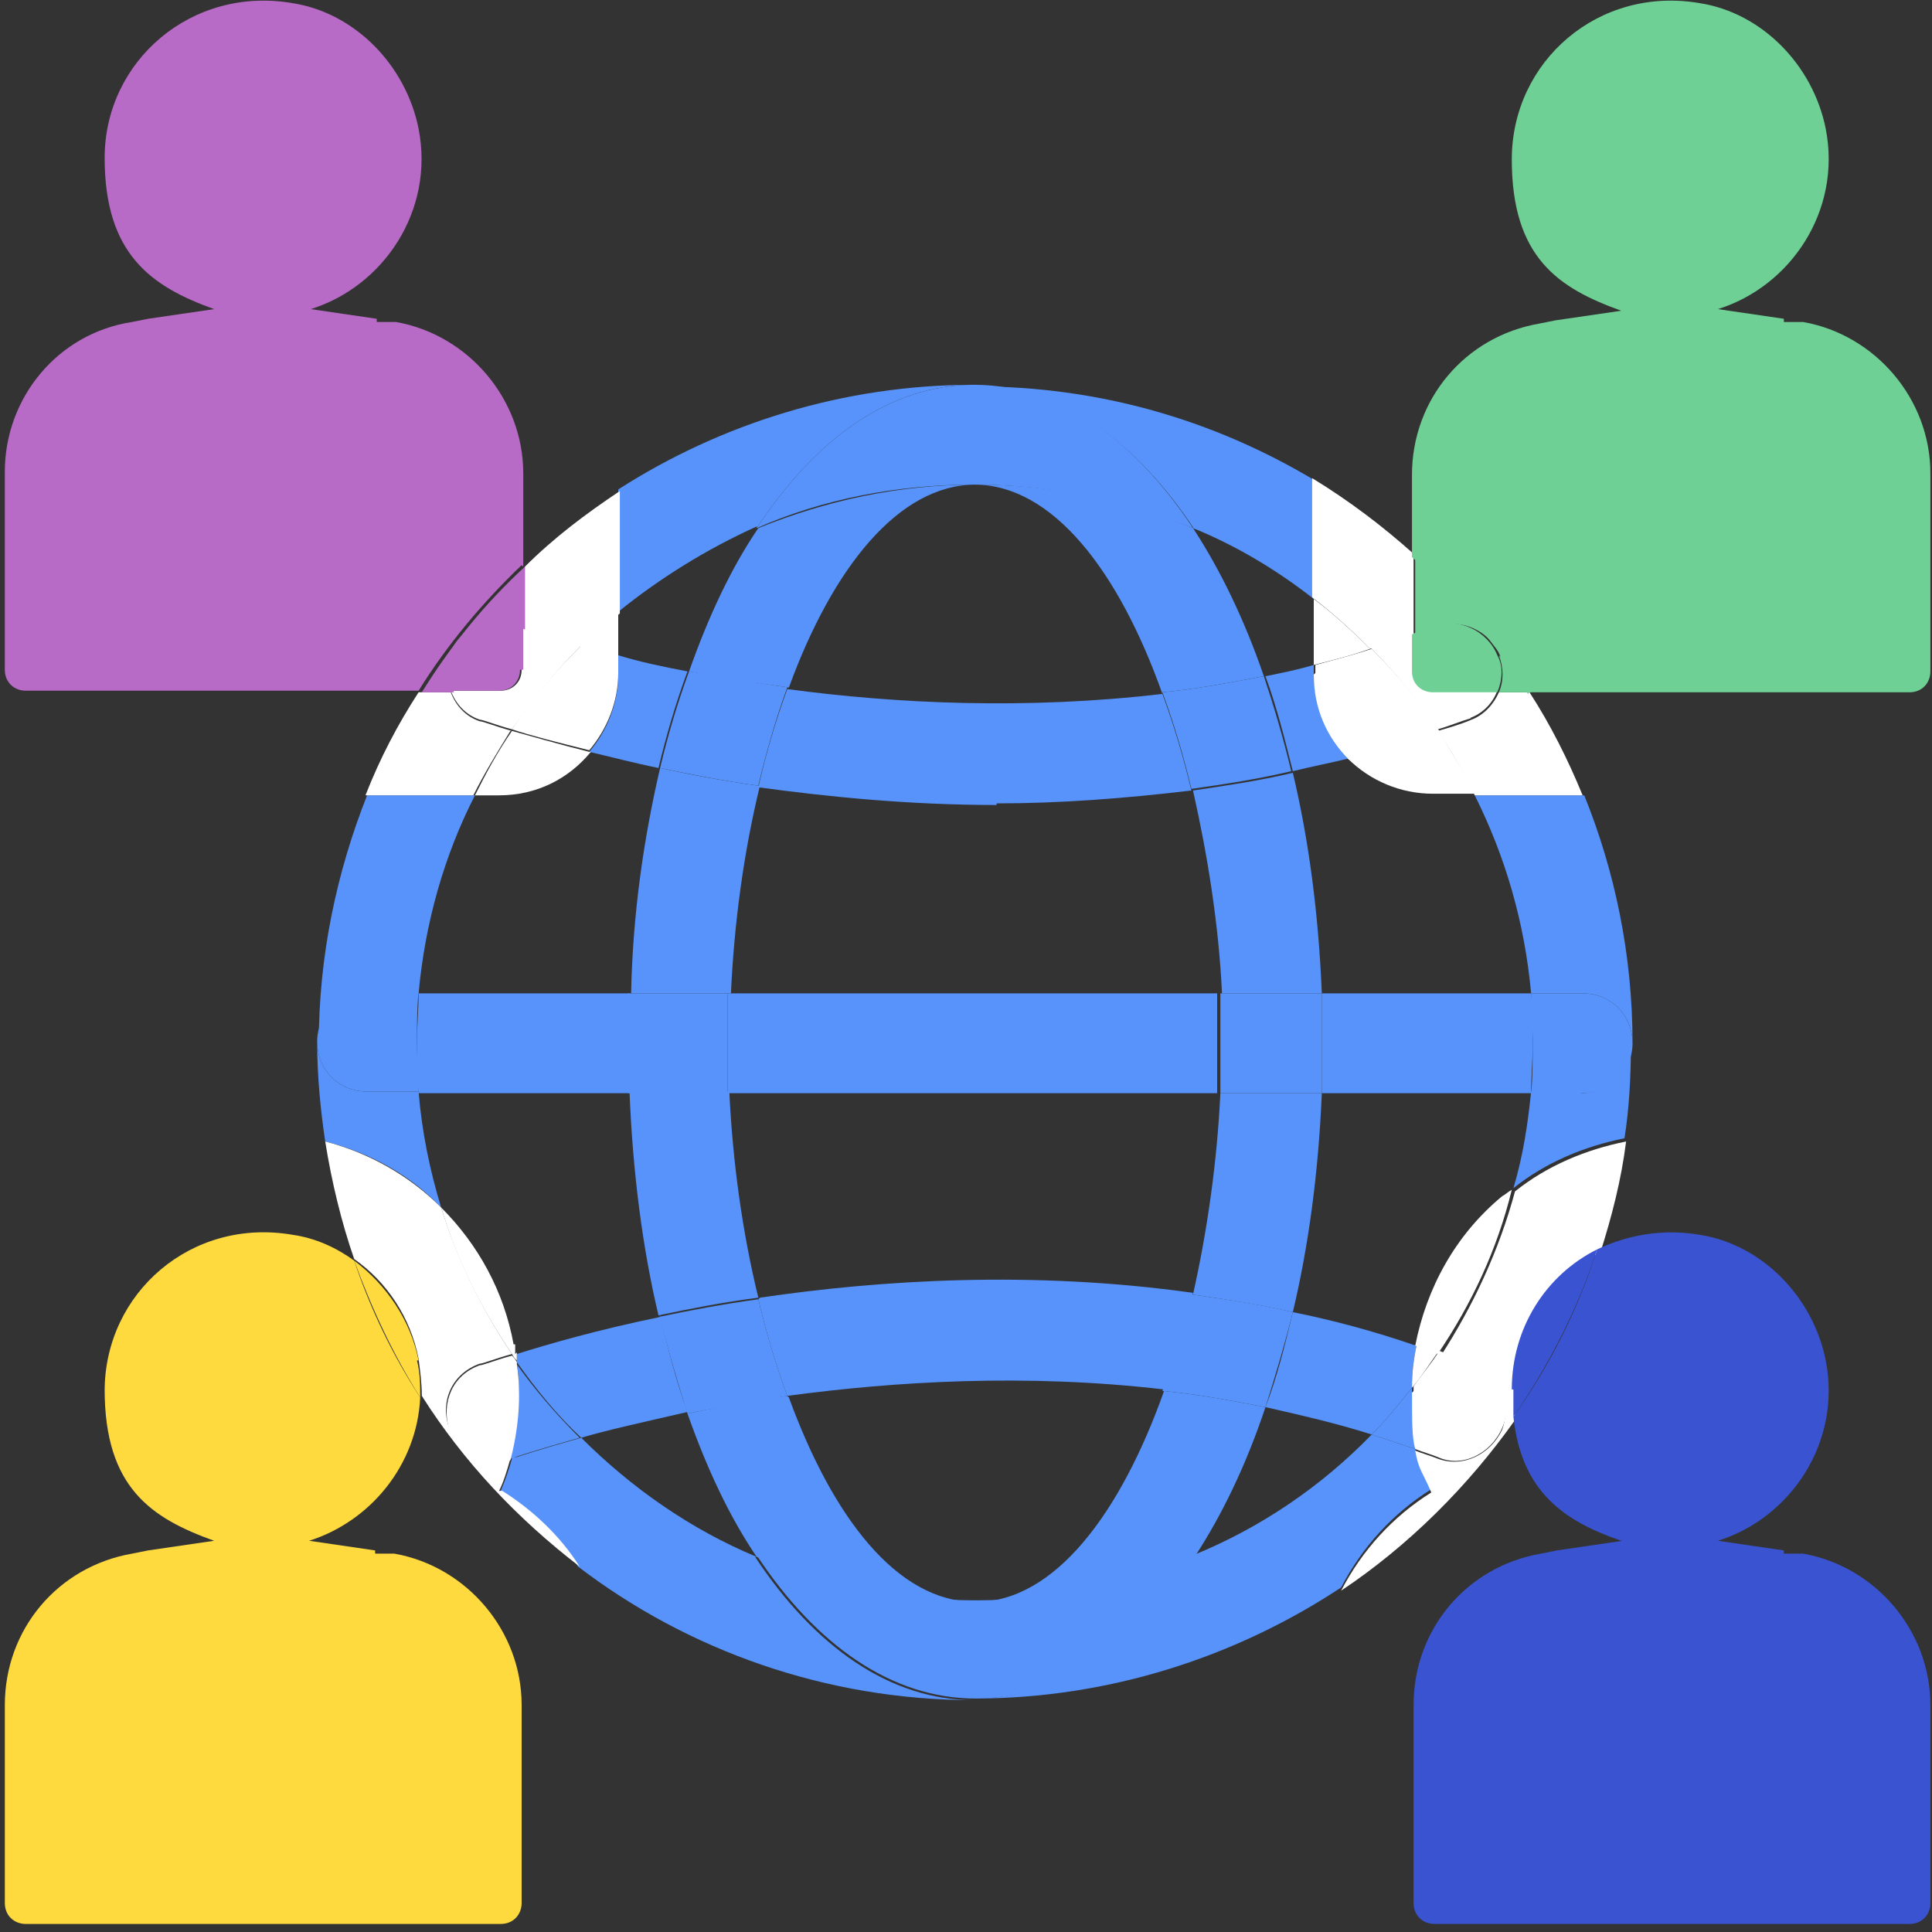<?xml version="1.0" encoding="UTF-8"?>
<svg id="_レイヤー_1" xmlns="http://www.w3.org/2000/svg" version="1.1" viewBox="0 0 120 120">
  <rect x="0" y="0" width="120" height="120" fill="#333333" stroke="none"/>
  <!-- Generator: Adobe Illustrator 29.0.1, SVG Export Plug-In . SVG Version: 2.1.0 Build 192)  -->
  <defs>
    <style>
      .st0 {
        fill: none;
      }

      .st1 {
        fill: #ffda3e;
      }

      .st2 {
        fill: #6fd096;
      }

      .st3 {
        fill: #fff;
      }

      .st4 {
        fill: #5793fb;
      }

      .st5 {
        fill: #b86bc6;
      }

      .st6 {
        fill: #3a53d0;
      }
    </style>
  </defs>
  <path class="st0" d="M72.3,86.4c-8.6-1-16.7-.6-23.4.4,2.7,7.4,6.8,12.7,11.6,12.7s9-5.5,11.7-13.1Z"/>
  <path class="st0" d="M83.7,47.1c-1.2.3-2.3.6-3.5.8,1,4.2,1.6,8.8,1.8,13.7h13c-.4-4.4-1.6-8.6-3.5-12.3h-2.6c-2.1,0-4-.8-5.3-2.2Z"/>
  <path class="st0" d="M36.1,89.3c3.1,3.1,6.8,5.6,10.9,7.4-1.7-2.5-3.1-5.5-4.3-8.9-2.6.5-4.9,1.1-6.6,1.6Z"/>
  <path class="st0" d="M47.1,80.7c7.5-1.1,16.9-1.7,26.9-.3.9-4,1.5-8.3,1.7-12.5h-30.4c.2,4.4.8,8.8,1.8,12.8Z"/>
  <path class="st0" d="M74.2,96.6c4.2-1.8,7.9-4.4,11.1-7.5-2.2-.7-4.4-1.3-6.6-1.7-1.2,3.5-2.7,6.6-4.4,9.3Z"/>
  <path class="st0" d="M80.3,81.4c2.6.6,5.1,1.3,7.7,2.1.7-3.6,2.6-6.9,5.4-9.3.2-.2.4-.3.6-.4.5-1.9.9-3.9,1.1-6h-13c-.2,4.8-.8,9.4-1.8,13.6Z"/>
  <path class="st0" d="M81.6,41.3v-4.1c-2.3-1.7-4.8-3.2-7.5-4.4,1.7,2.6,3.2,5.7,4.4,9.2,1-.2,2-.4,3-.7Z"/>
  <path class="st0" d="M62,49.9h-.1s0,0,0,0c-5.4,0-10.4-.5-14.8-1.1-1,4.1-1.6,8.5-1.8,12.9h30.4c-.2-4.3-.8-8.6-1.8-12.6-4.2.6-8.2.8-12.1.8,0,0,0,0,0,0Z"/>
  <path class="st0" d="M41,47.7c-1.6-.3-3.1-.7-4.3-1-1.4,1.6-3.4,2.7-5.7,2.7h-1.5c-1.9,3.8-3.1,7.9-3.5,12.3h13.1c.2-5,.8-9.7,1.8-14Z"/>
  <path class="st0" d="M42.7,41.7c1.2-3.4,2.6-6.3,4.3-8.9-3.1,1.3-6,3.1-8.6,5.3v2.6c1.3.3,2.7.6,4.3,1Z"/>
  <path class="st0" d="M49,42.7c6.7.9,14.8,1.4,23.3.3-2.7-7.6-6.8-13-11.7-13s-8.9,5.2-11.6,12.6Z"/>
  <path class="st0" d="M31.9,83.5c0,.2,0,.4,0,.6,1.9-.6,5-1.5,8.9-2.3-1-4.3-1.6-9-1.8-13.9h-13.1c.2,2.5.7,4.9,1.4,7.2,2.3,2.2,3.9,5.2,4.5,8.5Z"/>
  <path class="st4" d="M47,32.8c3.7-5.6,8.3-8.9,13.5-8.9-8.1,0-15.7,2.4-22.1,6.5v7.6c2.6-2.1,5.5-3.9,8.6-5.3Z"/>
  <path class="st4" d="M47,96.7c-4.1-1.7-7.8-4.3-10.9-7.4-2.5.7-4,1.2-4,1.2-.1,0-.2,0-.3.1-.2.7-.4,1.3-.7,2,2,1.2,3.6,2.8,4.8,4.7,6.8,5.2,15.4,8.3,24.6,8.3-5.2,0-9.9-3.3-13.6-8.9Z"/>
  <path class="st4" d="M22.8,61.7h3.2c.4-4.4,1.6-8.6,3.5-12.3h-6.7c-1.9,4.8-3,10-3,15.4,0-1.7,1.4-3.1,3.1-3.1Z"/>
  <path class="st4" d="M91.6,49.4c1.9,3.8,3.1,7.9,3.5,12.3h3.2c1.8,0,3.1,1.4,3.1,3.1,0-5.5-1.1-10.7-3-15.4h-6.7Z"/>
  <path class="st4" d="M88.9,92.6c-.5-1.2-.8-1.4-1-2.6-.9-.3-1.8-.6-2.7-.9-3.1,3.2-6.9,5.8-11.1,7.5-3.7,5.6-8.4,8.9-13.6,8.9,8.4,0,16.3-2.6,22.8-6.9,1.3-2.5,3.2-4.6,5.6-6.1Z"/>
  <path class="st4" d="M98.3,67.8h-3.2c-.2,2-.5,4-1.1,6,2-1.6,4.4-2.6,6.9-3.1.3-1.9.4-3.9.4-5.9,0,1.7-1.4,3.1-3.1,3.1Z"/>
  <path class="st4" d="M26,67.8h-3.2c-1.8,0-3.1-1.4-3.1-3.1,0,2.1.2,4.2.5,6.2,2.8.7,5.3,2.1,7.2,4.1-.7-2.3-1.2-4.7-1.4-7.2Z"/>
  <path class="st4" d="M74.1,32.8c2.7,1.1,5.2,2.6,7.5,4.4v-7.4c-6.2-3.7-13.3-5.8-21-5.8,5.2,0,9.9,3.3,13.6,8.9Z"/>
  <path class="st4" d="M39.1,64.8c0-1,0-2.1,0-3.1h-13.1c0,1-.1,2-.1,3.1s0,2.1.1,3.1h13.1c0-1,0-2,0-3.1Z"/>
  <path class="st4" d="M82.1,64.8c0,1,0,2.1,0,3.1h13c0-1,.1-2,.1-3.1s0-2.1-.1-3.1h-13c0,1,0,2,0,3.1Z"/>
  <polygon class="st4" points="101.4 64.8 101.4 64.8 101.4 64.8 101.4 64.8 101.4 64.8"/>
  <path class="st4" d="M45.2,64.8c0,1,0,2.1,0,3.1h30.4c0-1,0-2.1,0-3.1s0-2.1,0-3.1h-30.4c0,1,0,2.1,0,3.1Z"/>
  <path class="st4" d="M22.8,67.8h3.2c0-1-.1-2-.1-3.1s0-2.1.1-3.1h-3.2c-1.7,0-3.1,1.4-3.1,3.1s1.3,3.1,3.1,3.1Z"/>
  <path class="st4" d="M98.3,61.7h-3.2c0,1,.1,2,.1,3.1s0,2.1-.1,3.1h3.2c1.7,0,3.1-1.4,3.1-3.1h0c0-1.7-1.3-3.1-3.1-3.1Z"/>
  <path class="st4" d="M75.8,61.7h6.3c-.2-4.9-.8-9.5-1.8-13.7-2.1.5-4.2.8-6.2,1.1.9,4,1.6,8.3,1.8,12.6Z"/>
  <path class="st4" d="M74,80.4c2.1.3,4.1.6,6.3,1.1,1-4.2,1.6-8.8,1.8-13.6h-6.3c-.2,4.2-.8,8.5-1.7,12.5Z"/>
  <path class="st4" d="M48.9,86.7c-2.3.3-4.3.7-6.2,1.1,1.2,3.4,2.6,6.4,4.3,8.9,4.2,1.8,8.7,2.8,13.6,2.8-4.9,0-8.9-5.3-11.6-12.7Z"/>
  <path class="st4" d="M72.2,43c2.1-.2,4.2-.6,6.3-1-1.2-3.5-2.7-6.6-4.4-9.2-4.2-1.8-8.7-2.7-13.6-2.7,4.9,0,9,5.4,11.7,13Z"/>
  <path class="st4" d="M49,42.7c2.7-7.4,6.8-12.6,11.6-12.6-4.8,0-9.3,1-13.5,2.7-1.7,2.5-3.1,5.5-4.3,8.9,1.9.4,4,.7,6.2,1Z"/>
  <path class="st4" d="M45.3,67.8h-6.2c.2,5,.8,9.7,1.8,13.9,1.9-.4,3.9-.8,6.2-1.1-1-4.1-1.6-8.5-1.8-12.8Z"/>
  <path class="st4" d="M47.1,48.8c-2.2-.3-4.3-.7-6.1-1.1-1,4.3-1.7,9-1.8,14h6.2c.2-4.4.8-8.8,1.8-12.9Z"/>
  <path class="st4" d="M72.3,86.4c-2.7,7.6-6.8,13.1-11.7,13.1,4.8,0,9.4-1,13.6-2.8,1.7-2.6,3.2-5.7,4.4-9.3-2.1-.4-4.2-.8-6.3-1Z"/>
  <path class="st4" d="M47,32.8c4.1-1.8,8.7-2.7,13.5-2.7s9.4,1,13.6,2.7c-3.7-5.6-8.4-8.9-13.6-8.9s-9.8,3.3-13.5,8.9Z"/>
  <path class="st4" d="M74.2,96.6c-4.2,1.8-8.8,2.8-13.6,2.8s-9.4-1-13.6-2.8c3.7,5.6,8.4,8.9,13.6,8.9s9.9-3.3,13.6-8.9Z"/>
  <path class="st4" d="M75.8,64.8c0,1,0,2.1,0,3.1h6.3c0-1,0-2,0-3.1s0-2.1,0-3.1h-6.3c0,1,0,2.1,0,3.1Z"/>
  <path class="st4" d="M45.2,64.8c0-1,0-2.1,0-3.1h-6.2c0,1,0,2,0,3.1s0,2.1,0,3.1h6.2c0-1,0-2.1,0-3.1Z"/>
  <path class="st4" d="M61.9,49.9c3.9,0,7.9-.3,12.1-.8-.5-2.1-1.1-4.1-1.8-6-8.5,1-16.6.6-23.3-.3-.7,1.9-1.3,3.9-1.8,6.1,4.4.6,9.4,1.1,14.8,1.1Z"/>
  <path class="st4" d="M81.6,41.3c-1,.3-2,.5-3,.7.7,1.9,1.2,3.9,1.7,5.9,1.2-.3,2.3-.5,3.5-.8-1.3-1.3-2.2-3.2-2.2-5.3v-.5Z"/>
  <path class="st4" d="M62,49.9s0,0,0,0,0,0,0,0h.1Z"/>
  <path class="st4" d="M38.4,40.7v1.2c0,1.8-.7,3.5-1.8,4.8,1.3.3,2.8.7,4.3,1,.5-2.1,1.1-4.1,1.8-6-1.6-.3-3-.6-4.3-1Z"/>
  <path class="st4" d="M49,42.7c-2.2-.3-4.3-.7-6.2-1-.7,1.9-1.3,3.9-1.8,6,1.9.4,3.9.8,6.1,1.1.5-2.1,1.1-4.2,1.8-6.1Z"/>
  <path class="st4" d="M72.2,43c.7,1.9,1.3,3.9,1.8,6,2.1-.3,4.1-.6,6.2-1.1-.5-2.1-1.1-4.1-1.7-5.9-2.1.4-4.2.8-6.3,1Z"/>
  <path class="st4" d="M88,83.6c-2.6-.9-5.2-1.6-7.7-2.1-.5,2.1-1,4.1-1.7,5.9,2.2.5,4.4,1,6.6,1.7.9-.9,1.7-1.9,2.5-2.9,0-.9.1-1.8.3-2.7Z"/>
  <path class="st4" d="M47.1,80.7c.5,2.1,1.1,4.1,1.8,6,6.7-.9,14.8-1.4,23.4-.4.7-1.9,1.3-3.9,1.8-6-10-1.4-19.4-.8-26.9.3Z"/>
  <path class="st4" d="M41,81.8c-3.9.8-7,1.7-8.9,2.3,0,.2,0,.3,0,.5,1.2,1.7,2.5,3.3,4,4.7,1.7-.5,4-1,6.6-1.6-.7-1.9-1.2-3.9-1.7-6Z"/>
  <path class="st4" d="M87.7,86.2c-.8,1-1.6,2-2.5,2.9.9.3,1.8.6,2.7.9-.1-.7-.2-1.7-.2-3.5s0-.2,0-.3Z"/>
  <path class="st4" d="M32.1,84.6c.3,2.1,0,4.1-.4,6,.1,0,.2,0,.3-.1,0,0,1.5-.5,4-1.2-1.5-1.5-2.8-3-4-4.7Z"/>
  <path class="st4" d="M41,81.8c.5,2.1,1.1,4.1,1.7,6,1.9-.4,4-.7,6.2-1.1-.7-1.9-1.3-3.9-1.8-6-2.2.3-4.3.7-6.2,1.1Z"/>
  <path class="st4" d="M72.3,86.4c2.1.2,4.2.6,6.3,1,.6-1.9,1.2-3.9,1.7-5.9-2.1-.5-4.2-.8-6.3-1.1-.5,2.1-1.1,4.1-1.8,6Z"/>
  <path class="st3" d="M38.4,38.1c-.8.7-1.5,1.3-2.3,2.1.7.2,1.4.4,2.3.6v-2.6Z"/>
  <path class="st3" d="M36.6,46.7c-2-.5-3.7-1-4.8-1.3-.9,1.3-1.6,2.6-2.3,4h1.5c2.3,0,4.3-1,5.7-2.7Z"/>
  <path class="st3" d="M32.5,39.1c.7.2,1.9.6,3.7,1.1.7-.7,1.5-1.4,2.3-2.1v-7.6c-2.1,1.4-4.1,2.9-5.9,4.7v3.9Z"/>
  <path class="st3" d="M31.8,45.4c-1.1-.3-1.8-.6-2-.6-.9-.3-1.5-1-1.8-1.8h-2c-1.3,2-2.4,4.1-3.3,6.4h6.7c.7-1.4,1.5-2.7,2.3-4Z"/>
  <path class="st3" d="M38.4,41.9v-1.2c-.8-.2-1.6-.4-2.3-.6-1.6,1.6-3.1,3.3-4.3,5.2,1.2.4,2.8.8,4.8,1.3,1.1-1.3,1.8-3,1.8-4.8Z"/>
  <path class="st3" d="M36.1,40.1c-1.8-.5-3-.9-3.7-1.1v2.6c0,.8-.6,1.3-1.3,1.3h-3.1c.3.8.9,1.5,1.8,1.8.2,0,.9.3,2,.6,1.3-1.9,2.7-3.6,4.3-5.2Z"/>
  <path class="st3" d="M83.7,47.1c1.4,1.4,3.3,2.2,5.3,2.2h2.6c-.7-1.4-1.5-2.7-2.3-4-1.9.7-3.7,1.3-5.6,1.8Z"/>
  <path class="st3" d="M85.1,40.3c-1.1-1.1-2.3-2.2-3.5-3.1v4.1c1.2-.3,2.4-.6,3.5-1Z"/>
  <path class="st3" d="M85.1,40.3c.9-.3,1.8-.6,2.7-.9v-5c-1.9-1.7-4-3.3-6.3-4.7v7.4c1.3,1,2.4,2,3.5,3.1Z"/>
  <path class="st3" d="M93.1,43c-.3.7-.9,1.4-1.7,1.7-.7.3-1.4.5-2.1.7.9,1.3,1.6,2.6,2.3,4h6.7c-.9-2.2-2-4.4-3.3-6.4h-2Z"/>
  <path class="st3" d="M81.6,41.9c0,2.1.8,3.9,2.2,5.3,1.8-.5,3.7-1.1,5.6-1.8-1.2-1.8-2.6-3.5-4.2-5.1-1.2.4-2.4.7-3.5,1v.5Z"/>
  <path class="st3" d="M91.3,44.6c.8-.3,1.4-.9,1.7-1.7h-3.9c-.8,0-1.3-.6-1.3-1.3v-2.3c-.9.3-1.8.6-2.7.9,1.5,1.5,2.9,3.2,4.2,5.1.7-.2,1.4-.5,2.1-.7Z"/>
  <path class="st3" d="M31.9,83.5c-.6-3.3-2.2-6.2-4.5-8.5,1,3.3,2.5,6.3,4.4,9.1,0,0,.2,0,.2,0,0-.2,0-.4,0-.6Z"/>
  <path class="st3" d="M31,92.6c.3-.6.5-1.3.7-2-.2,0-.5.1-.8.1h-.1c-1.2,0-2.4-.8-2.9-2-.6-1.7.2-3.4,1.9-4,.2,0,.9-.3,2-.6-1.9-2.8-3.4-5.9-4.4-9.1-2-2-4.5-3.4-7.2-4.1.4,2.5,1,5,1.8,7.3,2,1.4,3.5,3.6,4,6.2.1.8.2,1.5.2,2.3,2.6,4.1,5.9,7.6,9.8,10.6-1.2-1.9-2.9-3.5-4.8-4.7Z"/>
  <path class="st3" d="M32,84.1c0,0-.2,0-.2,0,.1.2.2.3.3.4,0-.2,0-.3,0-.5Z"/>
  <path class="st3" d="M32.1,84.6c-.1-.2-.2-.3-.3-.4-1.1.3-1.8.6-2,.6-1.7.6-2.4,2.3-1.9,4,.4,1.2,1.7,2,2.9,2h.1c.3,0,.5,0,.8-.1.5-1.9.7-4,.4-6Z"/>
  <path class="st3" d="M88,83.6c.4.1.9.3,1.3.5,2.1-3.1,3.7-6.5,4.6-10.2-.2.1-.4.3-.6.4-2.9,2.4-4.7,5.7-5.4,9.3Z"/>
  <path class="st3" d="M89.4,84c.7.2,1.4.5,2.1.8,1.5.7,2.4,2.4,1.8,4-.7,1.5-2.4,2.4-4,1.8-.5-.2-.9-.3-1.4-.5.2,1.2.5,1.4,1,2.6-2.4,1.5-4.3,3.6-5.6,6.1,4.2-2.8,7.9-6.5,10.8-10.6,0-.5,0-1.1,0-1.7,0-3.8,2.1-7.1,5.3-8.7.7-2.2,1.3-4.5,1.6-6.9-2.5.5-4.9,1.5-6.9,3.1-1,3.7-2.6,7.1-4.6,10.2Z"/>
  <path class="st3" d="M87.7,86.2c.6-.7,1.1-1.5,1.6-2.2-.4-.2-.9-.3-1.3-.5-.2.9-.3,1.8-.3,2.7Z"/>
  <path class="st3" d="M87.7,86.5c0,1.7,0,2.8.2,3.5.5.2.9.3,1.4.5,1.5.7,3.3-.2,4-1.8.7-1.5-.2-3.3-1.8-4-.7-.3-1.4-.5-2.1-.8-.5.8-1.1,1.5-1.6,2.2,0,.1,0,.2,0,.3Z"/>
  <path class="st5" d="M32.5,35.2v-5.8c0-4.6-3.4-8.6-7.9-9.4h-1.2v-.2l-4.1-.6c4.5-1.4,7.7-6.1,6.7-11.2-.8-4-4-7.2-7.8-7.8C11.9-.9,6.5,3.8,6.5,9.8s2.9,8,6.8,9.4l-4.1.6-1,.2C3.6,20.7.3,24.7.3,29.3v12.3c0,.8.6,1.3,1.3,1.3h24.4c1.8-2.9,4-5.5,6.4-7.8Z"/>
  <path class="st5" d="M28,40.8c.6-1.7,2.4-2.4,4-1.9,0,0,.2,0,.6.2v-3.9c-2.5,2.3-4.6,4.9-6.4,7.8h2c-.3-.7-.3-1.5,0-2.2Z"/>
  <path class="st5" d="M32.5,41.6v-2.6c-.3-.1-.5-.2-.6-.2-1.5-.6-3.4.2-4,1.9-.3.7-.2,1.5,0,2.2h3.1c.8,0,1.3-.6,1.3-1.3Z"/>
  <path class="st2" d="M95,43h23.6c.8,0,1.3-.6,1.3-1.3v-12.3c0-4.6-3.4-8.6-7.9-9.4h-1.2v-.2l-4.1-.6c4.5-1.4,7.7-6.1,6.7-11.2-.8-4-4-7.2-7.8-7.8-6.3-1.1-11.7,3.6-11.7,9.7s2.9,8,6.8,9.4l-4.1.6-1,.2c-4.6.8-7.9,4.7-7.9,9.4v5.1c2.8,2.5,5.2,5.4,7.2,8.5Z"/>
  <path class="st2" d="M93.1,40.7c.3.8.3,1.6,0,2.3h2c-2-3.2-4.4-6-7.2-8.5v5c.4-.2.9-.3,1.3-.5,1.5-.7,3.4.2,4,1.8Z"/>
  <path class="st2" d="M89.1,43h3.9c.3-.7.4-1.6,0-2.3-.6-1.5-2.4-2.4-4-1.8-.4.2-.9.3-1.3.5v2.3c0,.8.6,1.3,1.3,1.3Z"/>
  <path class="st1" d="M6.5,86.3c0,6.1,2.9,8,6.8,9.4l-4.1.6-1,.2c-4.6.8-7.9,4.7-7.9,9.4v12.3c0,.8.6,1.3,1.3,1.3h29.5c.8,0,1.3-.6,1.3-1.3v-12.3c0-4.6-3.4-8.6-7.9-9.4h-1.2v-.2l-4.1-.6c3.8-1.2,6.7-4.7,6.9-8.9-1.7-2.6-3.1-5.5-4.1-8.5-1.1-.8-2.4-1.4-3.8-1.6-6.3-1.1-11.7,3.6-11.7,9.7Z"/>
  <path class="st1" d="M26,84.5c-.5-2.5-2-4.7-4-6.2,1.1,3,2.4,5.8,4.1,8.5,0-.7,0-1.5-.2-2.3Z"/>
  <path class="st6" d="M100.8,95.7l-4.1.6-1,.2c-4.6.8-7.9,4.7-7.9,9.4v12.3c0,.8.6,1.3,1.3,1.3h29.5c.8,0,1.3-.6,1.3-1.3v-12.3c0-4.6-3.4-8.6-7.9-9.4h-1.2v-.2l-4.1-.6c4.5-1.4,7.7-6.1,6.7-11.2-.8-4-4-7.2-7.8-7.8-2.3-.4-4.5,0-6.4.9-1.2,3.8-3,7.3-5.2,10.4.5,4.7,3.2,6.5,6.7,7.7Z"/>
  <path class="st6" d="M94,86.3c0,.6,0,1.2,0,1.7,2.2-3.2,4-6.7,5.2-10.4-3.2,1.6-5.3,4.9-5.3,8.7Z"/>
</svg>